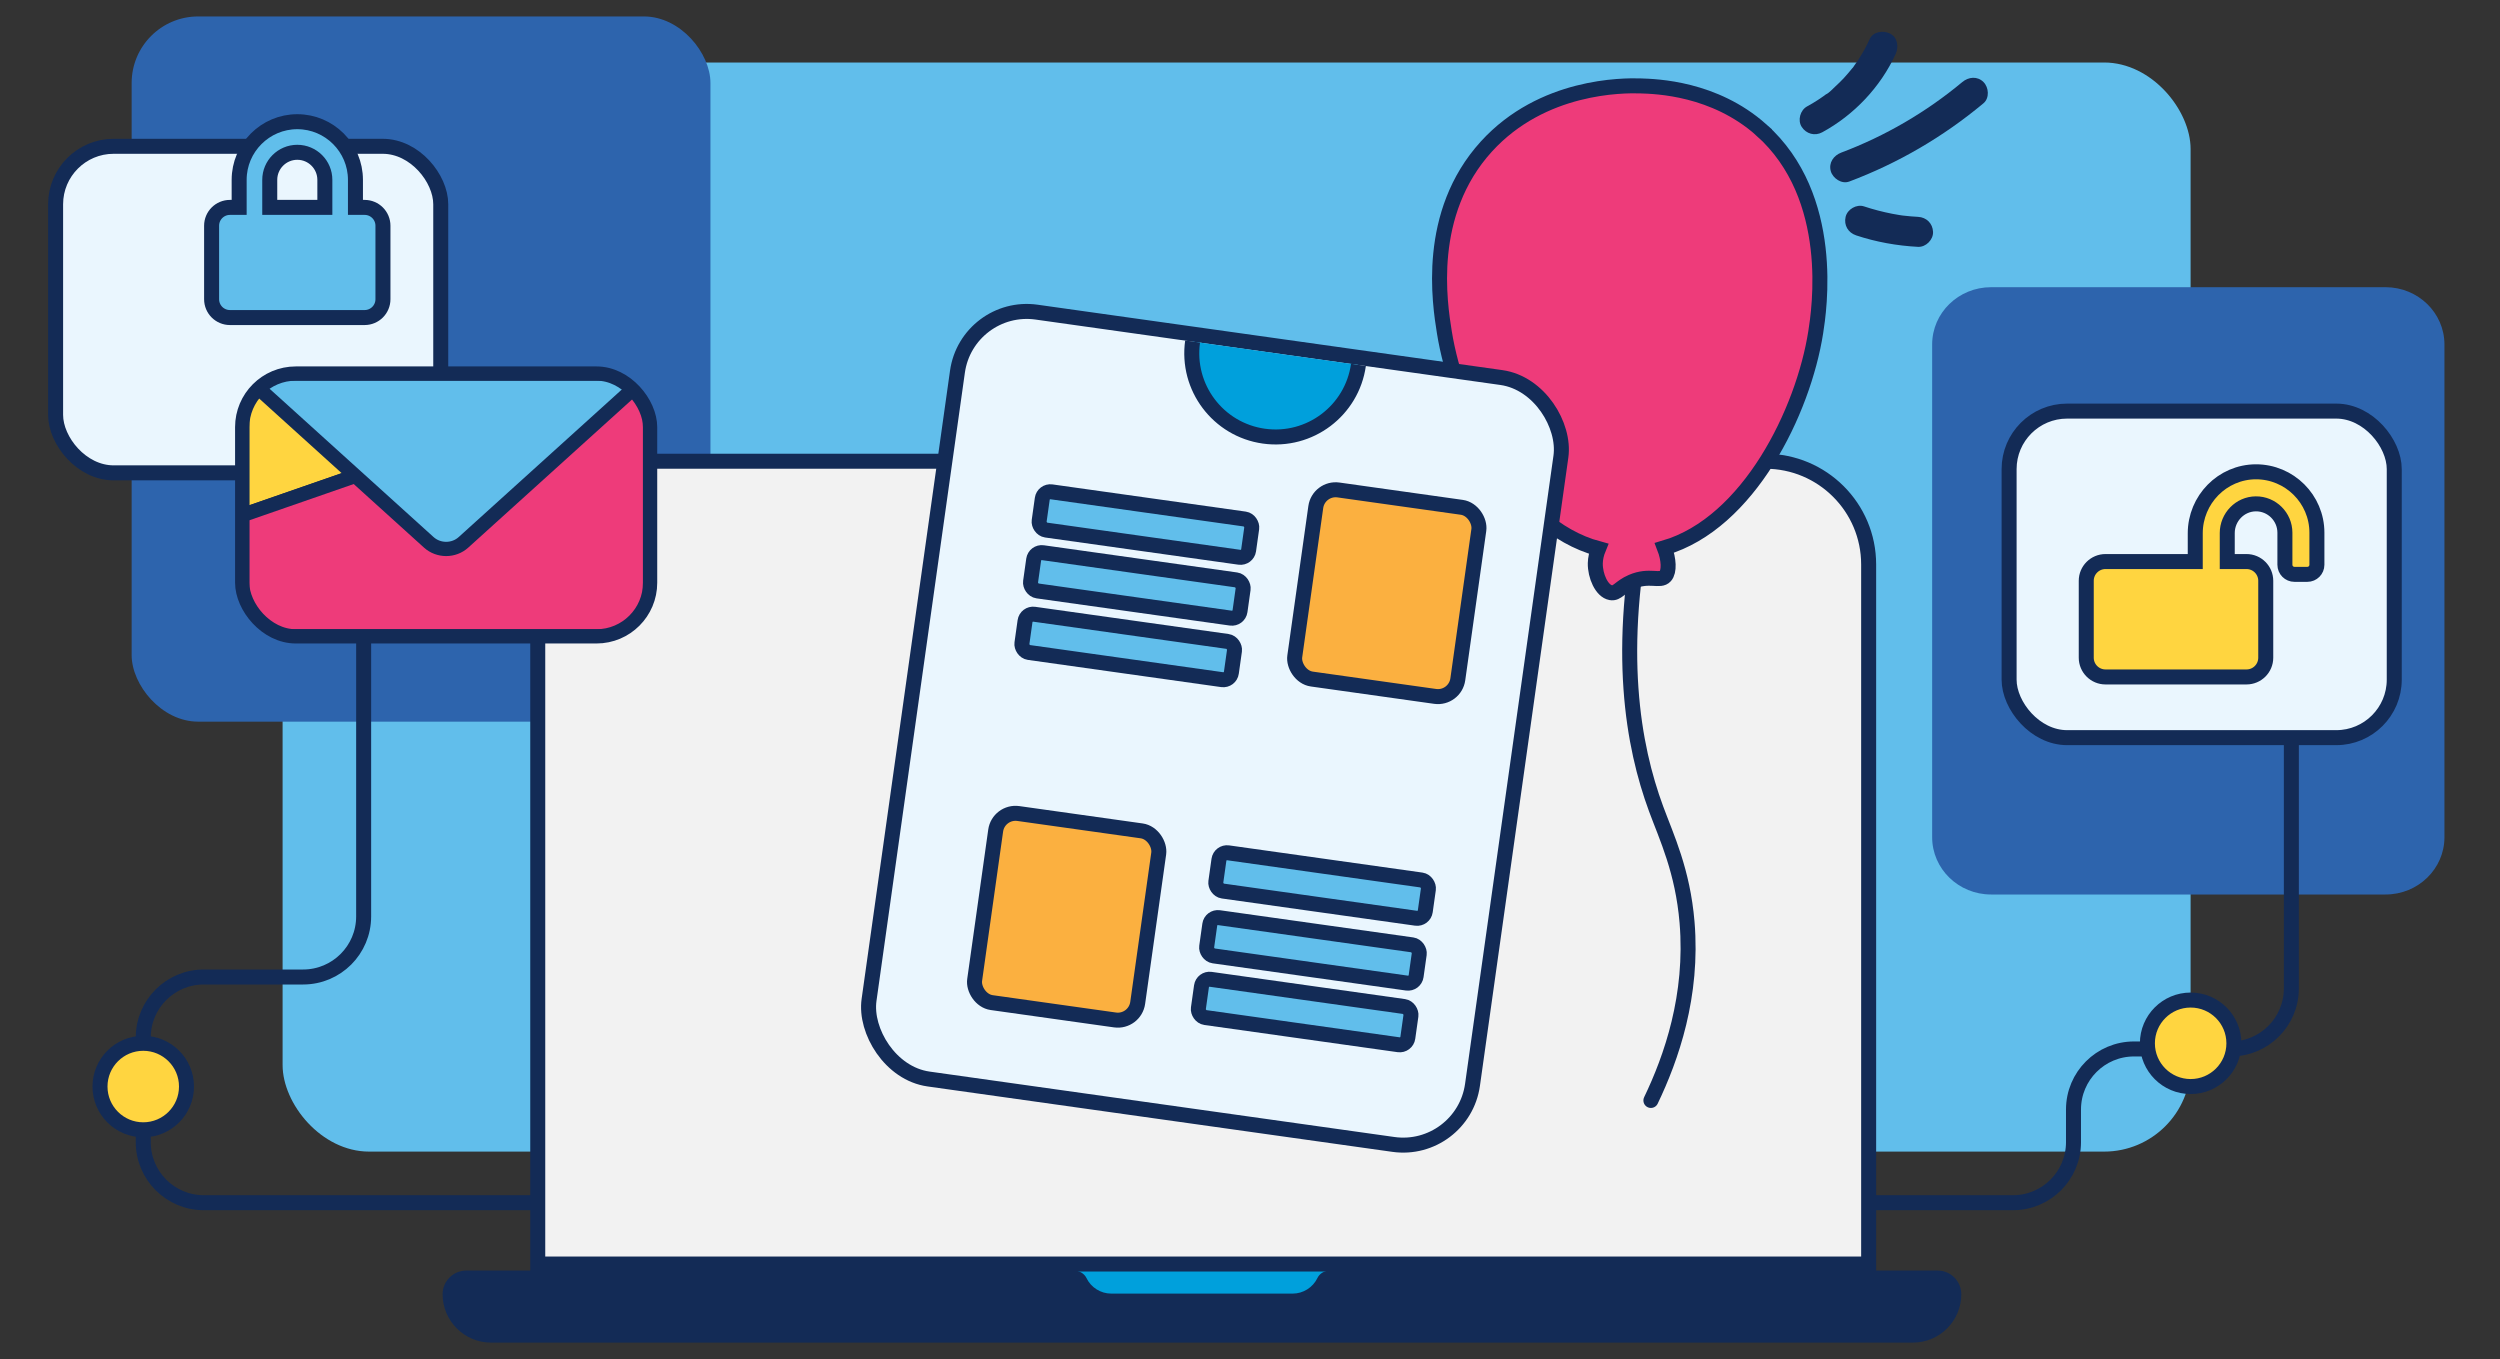 <?xml version="1.0" encoding="UTF-8"?><svg id="Livello_1" xmlns="http://www.w3.org/2000/svg" xmlns:xlink="http://www.w3.org/1999/xlink" viewBox="0 0 500 271.8"><rect x="0" y="0" width="500" height="271.8" fill="#333333" stroke="none"/><defs><style>.cls-1,.cls-2,.cls-3{fill:#61beeb;}.cls-4,.cls-5{fill:#00a0dc;}.cls-6{fill:#eaf6fe;}.cls-6,.cls-7,.cls-8,.cls-9,.cls-10,.cls-11,.cls-12,.cls-13,.cls-14,.cls-15,.cls-16,.cls-5,.cls-2,.cls-3{stroke:#132b56;}.cls-6,.cls-7,.cls-8,.cls-9,.cls-10,.cls-11,.cls-12,.cls-13,.cls-14,.cls-15,.cls-5,.cls-2,.cls-3{stroke-miterlimit:10;}.cls-6,.cls-7,.cls-8,.cls-10,.cls-12,.cls-13,.cls-16,.cls-5,.cls-3{stroke-width:3px;}.cls-7{fill:#fbb040;}.cls-8,.cls-9,.cls-16{fill:none;}.cls-9,.cls-11,.cls-14,.cls-15,.cls-2{stroke-width:2.85px;}.cls-10{fill:#f2f2f2;}.cls-11,.cls-12{fill:#ee3b7a;}.cls-13,.cls-14{fill:#ffd540;}.cls-15,.cls-17{fill:#4cbad7;}.cls-16{stroke-linecap:round;stroke-linejoin:round;}.cls-18{fill:#132b56;}.cls-19{fill:#2d64ad;}.cls-20{clip-path:url(#clippath);}</style><clipPath id="clippath"><rect class="cls-15" x="48.44" y="74.71" width="81.58" height="52.56" rx="10.72" ry="10.72"/></clipPath></defs><rect class="cls-1" x="56.52" y="12.5" width="381.6" height="217.82" rx="17.3" ry="17.3"/><path class="cls-19" d="M477.11,178.9h-78.9c-6.5,0-11.78-5.13-11.78-11.46v-98.54c0-6.33,5.27-11.46,11.78-11.46h78.9c6.5,0,11.78,5.13,11.78,11.46v98.54c0,6.33-5.27,11.46-11.78,11.46Z"/><rect class="cls-19" x="26.33" y="3.29" width="115.76" height="141.04" rx="13.31" ry="13.31"/><path class="cls-8" d="M72.73,126.36v56.93c0,6.69-5.42,12.11-12.11,12.11h-19.86c-6.69,0-12.11,5.42-12.11,12.11v20.92c0,6.69,5.42,12.11,12.11,12.11h361.83c6.69,0,12.11-5.42,12.11-12.11v-6.53c0-6.69,5.42-12.11,12.11-12.11h19.35c6.69,0,12.11-5.42,12.11-12.11v-52.57"/><rect class="cls-4" x="213.01" y="254.12" width="55" height="12"/><path class="cls-18" d="M98.19,268.52c-5.33,0-9.67-4.34-9.67-9.67,0-1.26.49-2.45,1.39-3.35.9-.9,2.09-1.39,3.35-1.39h121.51c1.09,0,2.08.59,2.52,1.49.91,1.9,2.85,3.12,4.95,3.12h36.3c2.1,0,4.04-1.23,4.95-3.12.43-.91,1.42-1.49,2.52-1.49h121.51c1.27,0,2.46.49,3.35,1.39.9.9,1.39,2.09,1.39,3.35,0,5.33-4.34,9.67-9.67,9.67H98.19Z"/><path class="cls-10" d="M128.2,92.25h224.89c11.39,0,20.64,9.25,20.64,20.64v139.91H107.55V112.89c0-11.39,9.25-20.64,20.64-20.64Z"/><path class="cls-16" d="M330.18,220.09c4.07-8.47,8.46-20.95,7.23-35.63-.86-10.28-4.09-17-6.2-22.72-4.62-12.53-8.07-31.64-2.07-59.91"/><path class="cls-12" d="M352.23,25.95c-9.37-8.32-20.92-8.67-24.2-8.77-3.4-.1-19.55-.18-30.75,12.12-12.2,13.4-9.33,31.38-8.41,37.14,2.54,15.9,13.62,38.68,30.83,43.3-.39.95-.62,1.95-.64,2.91-.05,2.52,1.29,5.58,3.11,5.89,1.3.23,1.78-1.14,4.19-2.18,3.54-1.52,5.65.06,6.7-1.13.84-.95.73-3.34-.17-5.66,16.85-4.94,27.77-27.26,30.26-43.14.66-4.25,4.23-27.02-10.92-40.48Z"/><rect class="cls-6" x="182.06" y="68.2" width="121.88" height="154.89" rx="14" ry="14" transform="translate(22.66 -32.43) rotate(8.01)"/><rect class="cls-3" x="207.94" y="101.04" width="42.3" height="7.72" rx="1.63" ry="1.63" transform="translate(16.85 -30.89) rotate(8.01)"/><rect class="cls-3" x="206.23" y="113.21" width="42.3" height="7.72" rx="1.63" ry="1.63" transform="translate(18.52 -30.53) rotate(8.01)"/><rect class="cls-3" x="204.5" y="125.52" width="42.3" height="7.72" rx="1.63" ry="1.63" transform="translate(20.22 -30.17) rotate(8.01)"/><rect class="cls-7" x="260.9" y="99.53" width="32.93" height="38.19" rx="4.01" ry="4.01" transform="translate(19.23 -37.48) rotate(8.01)"/><rect class="cls-3" x="239.78" y="198.55" width="42.3" height="7.72" rx="1.63" ry="1.63" transform="translate(491.11 439.2) rotate(-171.99)"/><rect class="cls-3" x="241.43" y="186.23" width="42.3" height="7.72" rx="1.63" ry="1.63" transform="translate(496.12 414.9) rotate(-171.99)"/><rect class="cls-3" x="243.25" y="173.27" width="42.3" height="7.72" rx="1.63" ry="1.63" transform="translate(501.56 389.35) rotate(-171.99)"/><rect class="cls-7" x="196.86" y="164.26" width="32.93" height="38.19" rx="4.01" ry="4.01" transform="translate(399.03 394.64) rotate(-171.99)"/><path class="cls-5" d="M271.69,72.98c-1.29,9.16-9.76,15.54-18.92,14.25-9.16-1.29-15.54-9.76-14.25-18.92"/><rect class="cls-6" x="401.82" y="82.22" width="77.03" height="65.31" rx="11.6" ry="11.6"/><rect class="cls-6" x="11.12" y="29.26" width="77.03" height="65.31" rx="11.6" ry="11.6"/><path class="cls-13" d="M451.19,94.36c-6.73.02-12.14,5.57-12.14,12.3v5.65h-17.95c-2.12,0-3.85,1.72-3.85,3.85v15.38c0,2.12,1.72,3.85,3.85,3.85h28.2c2.12,0,3.85-1.72,3.85-3.85v-15.38c0-2.12-1.72-3.85-3.85-3.85h-3.85v-5.7c0-3.17,2.54-5.81,5.71-5.84,3.2-.03,5.82,2.57,5.82,5.77v6.41c0,1.07.86,1.92,1.92,1.92h2.56c1.07,0,1.92-.86,1.92-1.92v-6.41c0-6.73-5.49-12.2-12.22-12.18Z"/><circle class="cls-13" cx="28.65" cy="217.31" r="8.65"/><circle class="cls-13" cx="438.13" cy="208.66" r="8.65"/><path class="cls-18" d="M364.46,26.45c6.36-3.46,11.64-9.04,14.66-15.62.65-1.42.45-3.3-1.08-4.1-1.32-.7-3.41-.45-4.1,1.08s-1.51,2.98-2.43,4.37c-.21.32-.43.63-.65.93-.09.12-.28.47-.41.55l.19-.25c-.07.09-.14.18-.21.27-.52.65-1.07,1.29-1.63,1.9s-1.11,1.14-1.7,1.68-1.22,1.28-1.91,1.62c.33-.16.26-.2-.03.01-.15.11-.31.23-.46.34-.37.26-.75.52-1.13.77-.7.46-1.42.88-2.15,1.28-1.38.75-1.94,2.77-1.08,4.1.9,1.4,2.63,1.88,4.1,1.08h0Z"/><path class="cls-18" d="M369.85,36.31c9.8-3.69,18.81-8.95,26.85-15.66,1.24-1.04,1.07-3.17,0-4.24-1.23-1.23-2.99-1.04-4.24,0-7.19,6-15.44,10.81-24.21,14.11-1.52.57-2.55,2.03-2.1,3.69.4,1.45,2.17,2.67,3.69,2.1h0Z"/><path class="cls-18" d="M371.21,47.07c4,1.33,8.19,2.08,12.4,2.3,1.57.08,3.07-1.44,3-3-.08-1.7-1.32-2.91-3-3-.95-.05-1.9-.13-2.84-.24-.15-.02-.29-.03-.44-.05.43.06.48.07.15.02-.22-.03-.43-.06-.65-.1-.47-.07-.94-.16-1.4-.25-1.9-.37-3.78-.86-5.62-1.47-1.49-.5-3.34.57-3.69,2.1-.38,1.66.5,3.16,2.1,3.69h0Z"/><path class="cls-3" d="M72.93,41.48h-1.84v-5.51c0-6.41-5.22-11.63-11.63-11.63s-11.63,5.22-11.63,11.63v5.51h-1.84c-2.03,0-3.67,1.64-3.67,3.67v14.69c0,2.03,1.64,3.67,3.67,3.67h26.93c2.03,0,3.67-1.64,3.67-3.67v-14.69c0-2.03-1.64-3.67-3.67-3.67ZM64.97,41.48h-11.02v-5.51c0-3.04,2.47-5.51,5.51-5.51s5.51,2.47,5.51,5.51v5.51Z"/><rect class="cls-17" x="48.44" y="74.71" width="81.58" height="52.56" rx="10.72" ry="10.72"/><g class="cls-20"><polygon class="cls-14" points="130.02 74.71 48.44 74.71 48.44 103.05 130.02 74.71"/><path class="cls-11" d="M48.44,103.05v18.1c0,3.38,2.74,6.11,6.11,6.11h69.35c3.38,0,6.11-2.74,6.11-6.11v-46.44s-81.58,28.34-81.58,28.34Z"/><path class="cls-2" d="M130.02,74.71l-37.33,33.76c-1.94,1.76-4.98,1.76-6.93,0l-37.33-33.76h81.58Z"/></g><rect class="cls-9" x="48.44" y="74.71" width="81.58" height="52.56" rx="10.72" ry="10.72"/></svg>